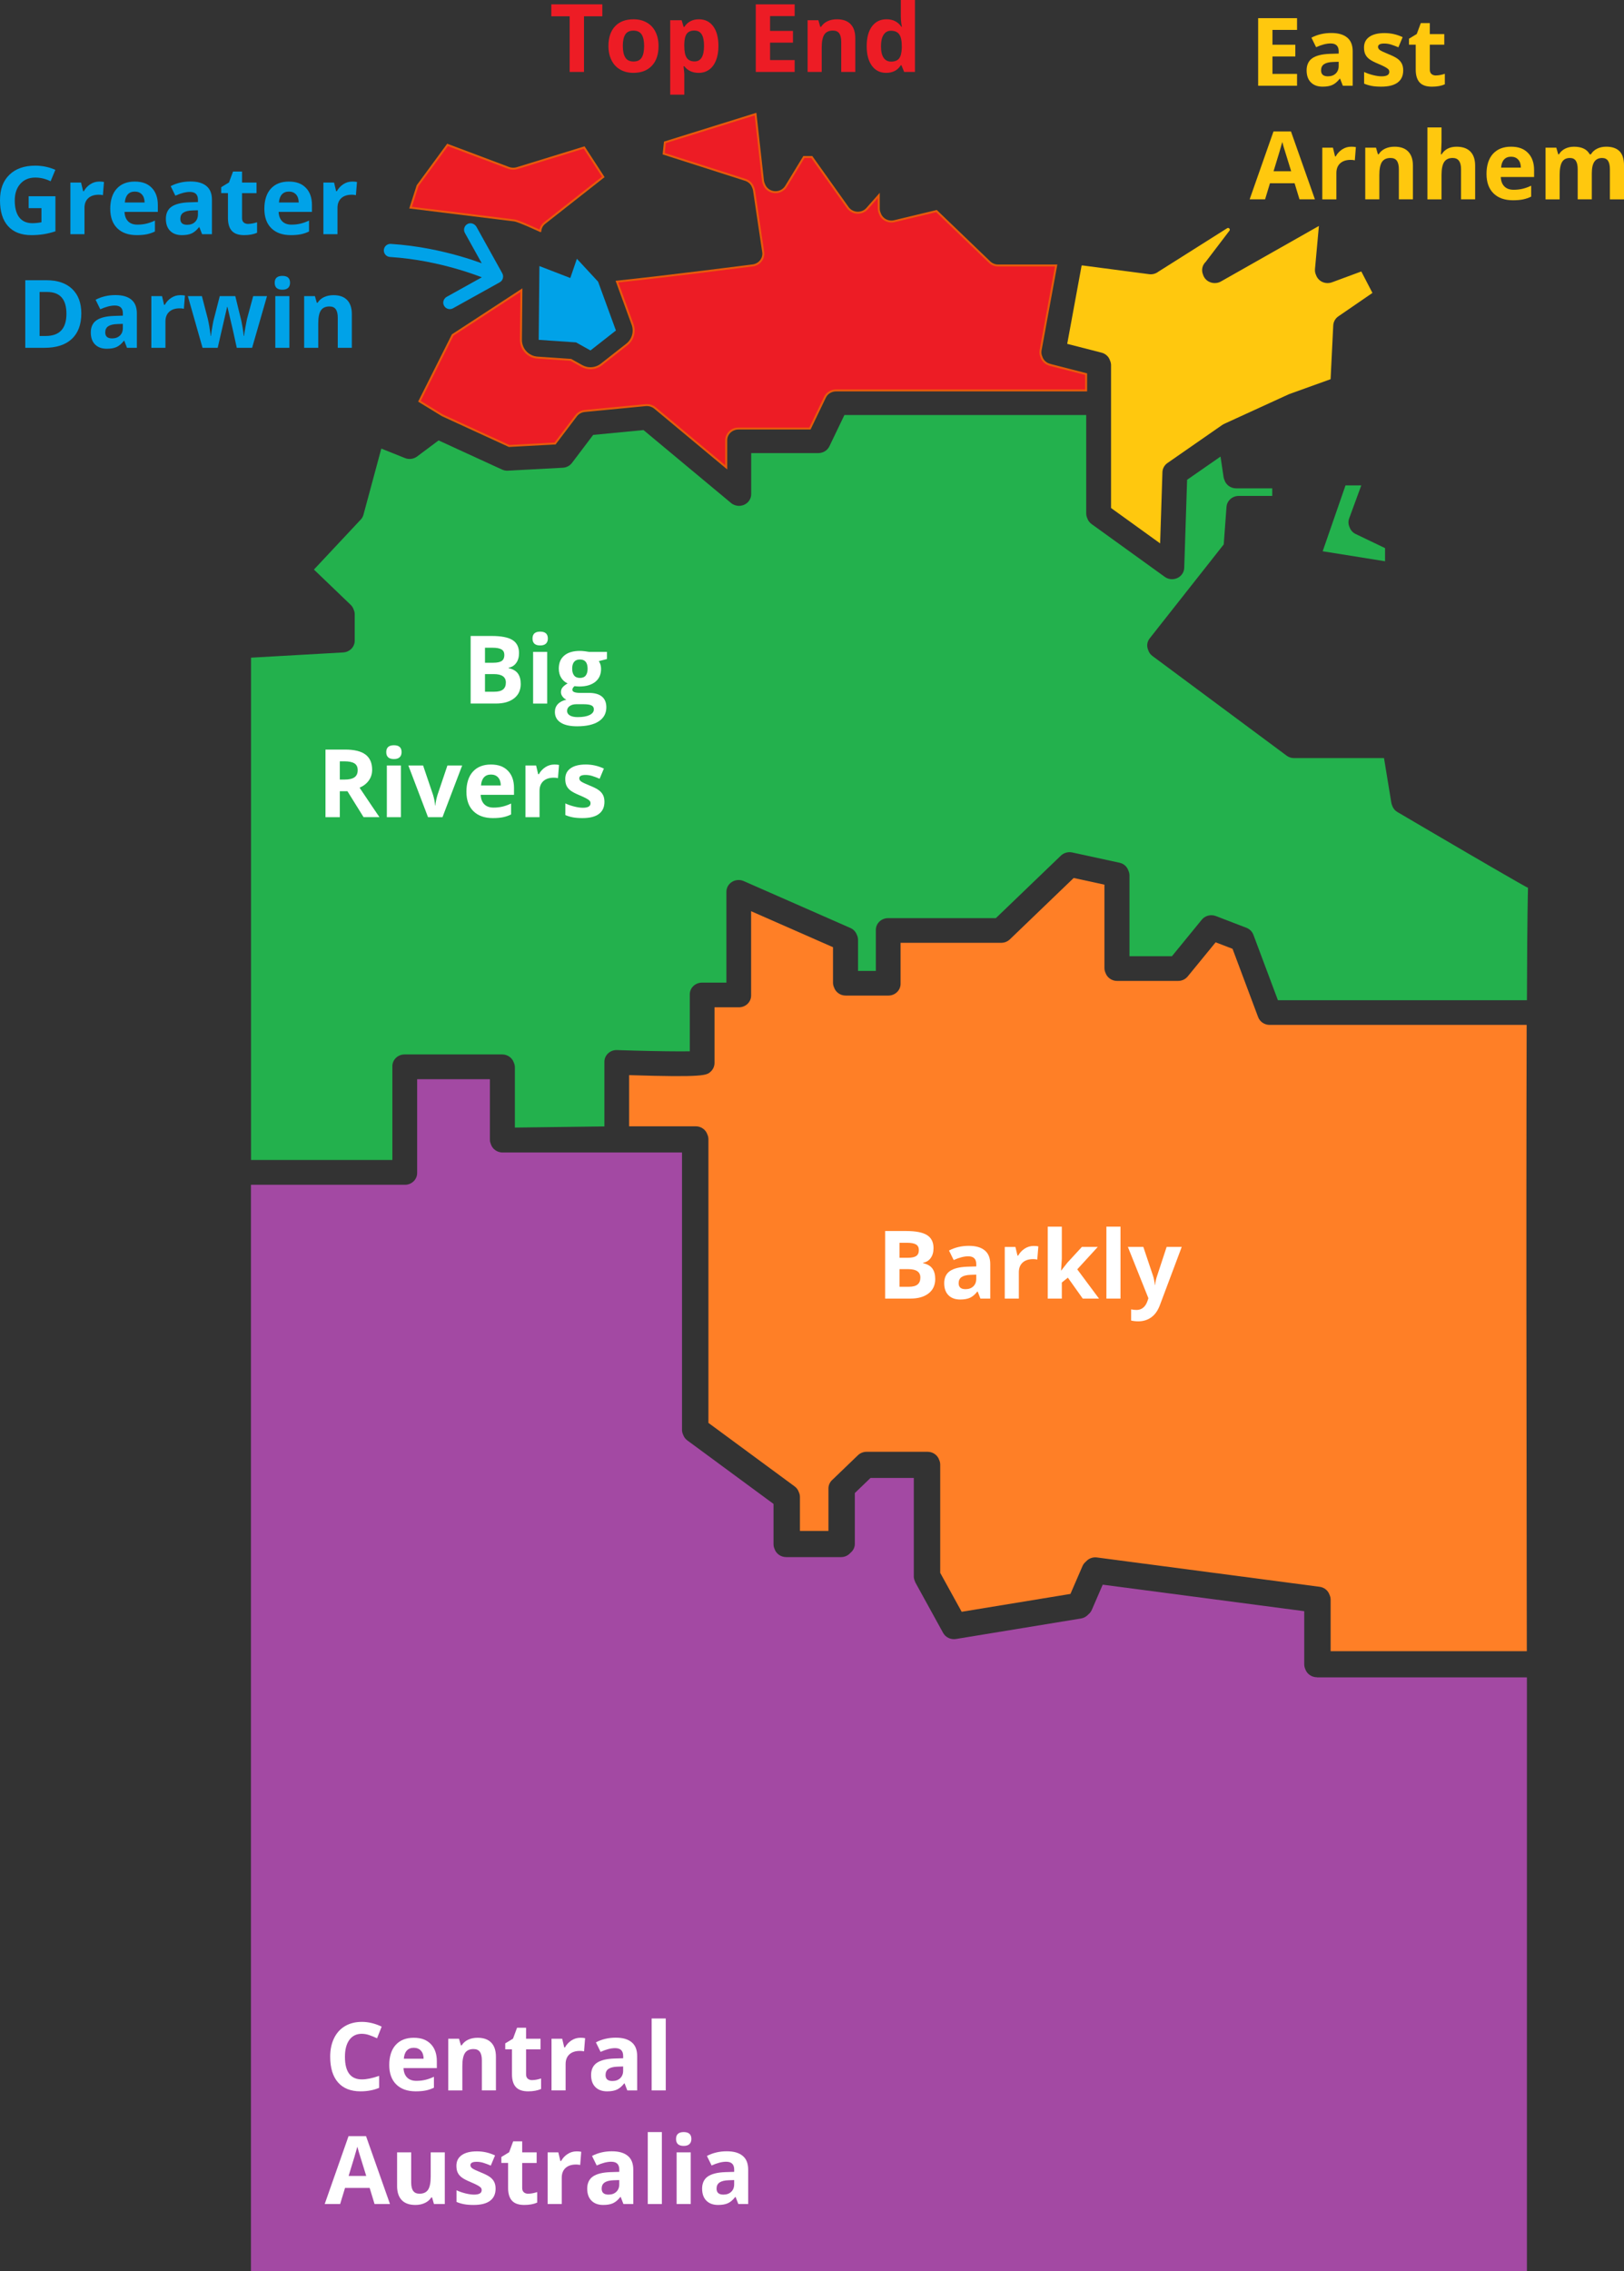 <?xml version="1.0" encoding="UTF-8"?><svg id="Calque_2" xmlns="http://www.w3.org/2000/svg" viewBox="0 0 823.87 1151.57"><rect x="0" y="0" width="823.87" height="1151.57" fill="#333333" stroke="none"/><defs><style>.cls-1{fill:#fff;}.cls-2,.cls-3{fill:#ed1c25;}.cls-4{fill:#ffc80e;}.cls-5{fill:#ff7f26;}.cls-6{fill:#00a2e8;}.cls-7{fill:#23b14d;}.cls-8{fill:#1f1f5f;}.cls-9{fill:#a349a3;}.cls-3{stroke:#e75a0b;stroke-miterlimit:10;}</style></defs><g><g><path class="cls-4" d="m563.13,182.82c.32.72.52,1.51.52,2.33v72.43l24.89,17.93,1.17-36.13c.06-1.84,1.01-3.55,2.57-4.63l27.85-19.34s.05-.02.06-.03c.06-.03.13-.08.19-.11.21-.13.41-.24.62-.33.03-.03.06-.05.09-.06l32.49-14.87c.17-.08.33-.14.49-.21l20.95-7.54,1.35-27.31c.1-1.82,1.05-3.5,2.58-4.55l17.3-11.88-5.65-10.88-14.88,5.5c-1.98.73-4.23.43-5.93-.79-1.03-.75-1.77-1.77-2.16-2.92-.43-.91-.62-1.93-.53-2.96l1.99-21.91-49.7,28.15c-2.69,1.52-6.15.89-8.05-1.51-.49-.61-.83-1.29-1.04-1.99-.92-2.18-.44-4.74,1.39-6.47l11.92-15.65c.39-.36.37-.99-.05-1.32-.32-.26-.77-.26-1.1-.01l-34.8,21.98c-1.33,1.03-3.04,1.51-4.74,1.27l-33.63-4.41h-.57l-7.31,39.74,17.41,4.46c2.11.54,3.7,2.08,4.31,4.01Z"/><path class="cls-5" d="m381.05,461.99v42.77c0,3.3-2.77,5.96-6.18,5.96h-12.39v28.24c0,1.62-.71,3.23-1.92,4.36-2.06,1.9-3.25,3-41.4,1.79v25.95h33.81c2.76,0,5.11,1.75,5.9,4.18.33.73.52,1.53.52,2.38v143.81l43.76,32.22c1.03.76,1.75,1.79,2.13,2.94.34.74.53,1.55.53,2.38v17.25h14.47v-21.55c0-1.58.65-3.09,1.81-4.22l.78-.73,11.6-11.16.78-.74c1.16-1.11,2.74-1.74,4.37-1.74h30.95c2.77,0,5.12,1.76,5.9,4.17.33.73.51,1.53.51,2.37v54.85l10.88,19.73,55.18-9.05,6.13-14.15c.4-.92,1.01-1.68,1.76-2.28,1.35-1.54,3.44-2.35,5.56-2.06l112.95,14.87c2.43.31,4.34,1.96,5.05,4.09.34.74.55,1.54.55,2.39v26.17h99.53c-.02-11.51-.05-23.06-.06-34.58-.16-103.3-.21-185.65-.11-244.76.03-14.02.05-26.75.09-38.2h-130.4c-2.6,0-4.93-1.57-5.82-3.93l-.18-.49s-.04-.07-.05-.11l-12.76-34.05-8.58-3.29-14.17,17.31c-1.17,1.44-2.96,2.27-4.87,2.27h-30.94c-2.78,0-5.13-1.76-5.92-4.18-.33-.73-.51-1.52-.51-2.37v-42.26l-15.6-3.39-32.39,31.13c-1.16,1.11-2.74,1.74-4.37,1.74h-51.06v20.81c0,3.28-2.77,5.94-6.2,5.94h-21.65c-2.78,0-5.13-1.76-5.92-4.18-.33-.73-.51-1.52-.51-2.36v-17.98l-41.54-18.25Z"/><path class="cls-9" d="m668.08,850.4c-2.78,0-5.13-1.76-5.92-4.18-.33-.73-.51-1.52-.51-2.36v-26.96l-102.23-13.44-5.55,12.81c-.4.9-1.01,1.68-1.78,2.3-.94,1.05-2.22,1.79-3.68,2.03l-63.44,10.4c-2.65.43-5.26-.81-6.51-3.07l-13.92-25.28c-.18-.32-.32-.66-.43-1.01-.34-.75-.53-1.55-.53-2.36v-49.94h-21.95l-7.97,7.66v25.79c0,1.84-.89,3.46-2.25,4.55-1.13,1.3-2.82,2.14-4.72,2.14h-27.85c-2.78,0-5.13-1.76-5.92-4.18-.33-.73-.51-1.52-.51-2.36v-20.43l-43.76-32.22c-1.02-.76-1.75-1.8-2.13-2.95-.34-.74-.53-1.54-.53-2.37v-140.63h-91.05c-.41,0-.82-.05-1.22-.13-.22-.03-.43-.11-.63-.17-.17-.06-.35-.09-.51-.16-.22-.09-.43-.21-.63-.32-.14-.08-.3-.14-.43-.22-.21-.13-.36-.29-.55-.43-.11-.09-.25-.17-.36-.29l-.02-.02c-.57-.55-1.03-1.2-1.35-1.92-.03-.08-.05-.16-.08-.22-.03-.08-.05-.16-.07-.23-.02-.05-.06-.09-.08-.14-.03-.08-.05-.16-.08-.22-.11-.3-.21-.59-.29-.9-.08-.38-.11-.78-.11-1.17v-30.62h-36.91v47.56c0,3.3-2.76,5.96-6.18,5.96h-78.13v550.91h647.3v-295.83c0-1.78,0-3.56-.01-5.34h-106.51Z"/><path class="cls-7" d="m690.6,246.1h-8.01l-11.58,33.4,31.64,5.07v-6.66l-14.92-7.16c-1.53-.73-2.59-2.01-3.09-3.47-.63-1.35-.76-2.93-.2-4.42l6.15-16.76Z"/><path class="cls-7" d="m774.32,449.72c-.14-.08-.27-.16-.43-.24-.33-.19-.68-.38-1.03-.59-.3-.16-.57-.32-.89-.49-.27-.16-.57-.33-.87-.49-.4-.22-.79-.44-1.2-.68-.73-.41-1.49-.86-2.28-1.3-5.82-3.33-13.88-7.99-23.98-13.88-15.2-8.86-30.37-17.78-33.92-19.87-.51-.29-.78-.44-.78-.44-1.28-.76-2.22-1.93-2.66-3.29-.21-.46-.37-.95-.45-1.46l-3.71-22.62h-45.65c-.33,0-.68-.03-1.01-.08-1-.17-1.95-.57-2.76-1.17l-68.08-50.54c-1.05-.78-1.76-1.82-2.12-2.96-.53-1.2-.66-2.54-.33-3.82.21-.74.55-1.46,1.06-2.11l37.58-47.66,1.41-19.05c.24-3.11,2.93-5.53,6.18-5.53h17.02v-3.86h-18.34c-2.76,0-5.13-1.75-5.9-4.22-.21-.47-.37-.95-.45-1.48l-1.55-10.39-16.95,11.76-1.46,44.64c-.06,2.22-1.41,4.22-3.5,5.18-.38.17-.78.3-1.19.4-.08.02-.14.03-.22.05-.4.08-.79.13-1.2.13-.02,0-.03.02-.06.02-.06,0-.13-.02-.19-.02-.22-.02-.43-.02-.65-.05-.09-.02-.21-.03-.3-.05-.21-.05-.41-.1-.6-.14-.11-.03-.21-.06-.3-.09-.21-.06-.41-.16-.62-.24-.08-.05-.16-.08-.25-.13-.27-.14-.54-.3-.79-.48l-37.13-26.77c-1.06-.76-1.81-1.81-2.19-2.98-.34-.74-.53-1.54-.53-2.37v-49.94h-122.67l-7.62,15.86c-1.01,2.11-3.22,3.45-5.63,3.45h-34.04v20.82c0,2.33-1.41,4.44-3.61,5.4-.36.16-.74.27-1.14.36-.09.02-.17.03-.27.05-.4.08-.78.13-1.16.13-.35,0-.68-.03-1.01-.1-.09-.02-.19-.03-.29-.05-.22-.05-.46-.11-.68-.19-.11-.03-.22-.06-.33-.11-.22-.08-.43-.17-.63-.29-.09-.05-.19-.1-.29-.14-.29-.17-.57-.36-.82-.59l-44.41-36.97-25.53,2.46-10.75,14.2c-1.09,1.44-2.81,2.35-4.66,2.44l-27.86,1.49c-1.03.05-2.08-.14-3.01-.59l-32.14-14.75-10.9,8.15c-1.76,1.32-4.12,1.62-6.18.79l-11.98-4.8-9.05,33.52c-.24.92-.71,1.77-1.38,2.47l-23.75,25.35,18.65,17.9c.71.69,1.23,1.53,1.52,2.43.34.74.52,1.54.52,2.37v13.39c0,.38-.05.78-.11,1.14-.54,2.61-2.85,4.63-5.72,4.79l-46.77,2.65v254.69h71.7v-47.56c0-3.3,2.77-5.96,6.2-5.96h49.51c2.78,0,5.13,1.75,5.92,4.18.33.73.52,1.53.52,2.38v30.52l45.41-.58v-32.77c0-1.62.68-3.15,1.89-4.28s2.82-1.73,4.52-1.66c11.3.38,23.6.65,31.89.65,1.9.02,3.6,0,5.02-.03v-28.88c0-3.28,2.77-5.94,6.2-5.94h12.38v-46.09c0-2.01,1.08-3.9,2.84-4.99,1.77-1.09,4.01-1.25,5.93-.41l54.15,23.79c1.58.7,2.75,1.99,3.28,3.52.37.76.57,1.61.57,2.48v15.76h9.05v-20.81c0-3.28,2.77-5.94,6.18-5.94h54.69l33-31.71c1.51-1.44,3.68-2.04,5.74-1.6l23.99,5.21c2.2.47,3.89,2.04,4.53,4.04.33.73.53,1.52.53,2.36v41.02h21.53l15.15-18.54c1.7-2.08,4.63-2.82,7.16-1.84l15.48,5.94c1.63.63,2.92,1.9,3.52,3.5l.17.44c.02.05.05.1.07.16l12.23,32.64h126.32c.05-11.74.1-21.82.16-30.14.08-9.97.19-17.64.29-22.77.03-1.55.06-2.89.1-4.08-.24-.14-.5-.29-.76-.43Z"/></g><g><path class="cls-3" d="m532.64,184.96c-2.12-.54-3.7-2.09-4.31-3.98-.47-1.04-.64-2.21-.42-3.4l7.89-42.97h-29.42c-1.63,0-3.22-.62-4.37-1.74l-26.93-25.86-21.35,5.13c-1.85.44-3.8.05-5.31-1.08-1-.75-1.71-1.76-2.08-2.89-.34-.75-.53-1.56-.53-2.4v-6.7l-5.88,6.68c-1.24,1.41-3.09,2.17-5.04,2.09-1.93-.09-3.69-1.05-4.79-2.57l-18.27-25.66h-4.01l-9.05,14.88c-1.35,2.22-4.03,3.36-6.64,2.82-2.16-.45-3.85-1.96-4.54-3.91-.28-.58-.47-1.21-.54-1.87l-3.76-33.69-45.99,14.34-.6,5.75,41.44,13.27c1.87.6,3.3,2.01,3.9,3.77.24.51.41,1.05.5,1.63l4.64,31.22c.24,1.6-.22,3.22-1.25,4.49-1.03,1.28-2.55,2.09-4.22,2.27,0,0-41.78,5.37-68.72,8.22l7.92,21.69c1.34,3.66.17,7.77-2.9,10.17l-12.91,10.12c-1.62,1.27-3.58,1.92-5.55,1.92-1.51,0-3.02-.38-4.39-1.14l-5.56-3.1-16.93-1.15c-4.76-.32-8.43-4.3-8.39-9.07l.24-25.13-34.89,22.76-16.85,33.58,11.67,7.14,33.82,15.53,23.33-1.25,10.65-14.06c1.05-1.38,2.63-2.25,4.39-2.42l30.95-2.98c.21-.02.41-.02.62-.02.13,0,.24.02.36.03.17,0,.33.02.49.03.22.03.46.08.68.14.16.03.32.08.48.13.24.08.46.17.68.29.13.06.25.11.38.17.35.19.67.4.97.65l36.18,30.13v-13.74c0-3.28,2.77-5.94,6.2-5.94h36.26l7.62-15.86c1.01-2.11,3.2-3.46,5.63-3.46h126.87v-8.27l-18.37-4.71Z"/><path class="cls-3" d="m274.1,117.13c.14-1.54.89-3.02,2.23-4.07l29.72-23.36-9.71-14.92-34.09,10.49c-1.36.41-2.82.36-4.15-.13l-31.06-11.68-15.2,20.7-3.56,11.12,52.63,6.48c2.27.29,13.19,5.37,13.19,5.37Z"/><polygon class="cls-6" points="303.75 143.72 303.42 142.82 292.66 131.2 289.32 140.96 273.65 134.9 273.58 142.11 273.29 172.31 292.23 173.6 299.55 177.69 312.46 167.57 303.75 143.72"/></g></g><path class="cls-8" d="m58.78,1074.25h0c1.63,0,3.22-.63,4.37-1.76.14-.14.28-.28.41-.43-.13.15-.27.3-.41.43-1.16,1.13-2.74,1.76-4.37,1.76Z"/><g><path class="cls-2" d="m296.26,36.47h-7.27V8.25h-9.3V2.2h25.88v6.05h-9.3v28.22Z"/><path class="cls-2" d="m334.09,23.32c0,4.27-1.12,7.6-3.38,10.01s-5.38,3.61-9.4,3.61c-2.52,0-4.73-.55-6.66-1.65s-3.4-2.68-4.43-4.75-1.55-4.47-1.55-7.22c0-4.28,1.12-7.61,3.35-9.98,2.23-2.38,5.37-3.56,9.42-3.56,2.52,0,4.73.55,6.66,1.64s3.4,2.66,4.43,4.71,1.55,4.45,1.55,7.2Zm-18.12,0c0,2.59.43,4.55,1.28,5.88.85,1.33,2.24,1.99,4.16,1.99s3.28-.66,4.11-1.98c.84-1.32,1.25-3.29,1.25-5.89s-.42-4.54-1.27-5.84-2.23-1.95-4.15-1.95-3.28.64-4.12,1.93-1.27,3.24-1.27,5.85Z"/><path class="cls-2" d="m354.39,36.94c-3.08,0-5.49-1.12-7.24-3.35h-.38c.25,2.19.38,3.45.38,3.8v10.62h-7.15V10.27h5.81l1.01,3.4h.33c1.67-2.59,4.15-3.89,7.43-3.89,3.09,0,5.52,1.2,7.27,3.59,1.75,2.39,2.62,5.71,2.62,9.96,0,2.8-.41,5.23-1.23,7.29s-1.99,3.63-3.5,4.71c-1.52,1.08-3.3,1.62-5.34,1.62Zm-2.11-21.45c-1.77,0-3.06.54-3.87,1.63-.81,1.09-1.23,2.88-1.27,5.38v.77c0,2.81.42,4.83,1.25,6.05.84,1.22,2.16,1.83,3.97,1.83,3.2,0,4.8-2.64,4.8-7.92,0-2.58-.4-4.51-1.18-5.8-.79-1.29-2.03-1.93-3.71-1.93Z"/><path class="cls-2" d="m403.14,36.47h-19.73V2.2h19.73v5.95h-12.47v7.52h11.6v5.95h-11.6v8.84h12.47v6Z"/><path class="cls-2" d="m433.91,36.47h-7.15v-15.3c0-1.89-.34-3.31-1.01-4.25-.67-.95-1.74-1.42-3.21-1.42-2,0-3.45.67-4.34,2s-1.34,3.55-1.34,6.64v12.33h-7.15V10.27h5.46l.96,3.35h.4c.8-1.27,1.89-2.22,3.29-2.87,1.4-.65,2.99-.97,4.77-.97,3.05,0,5.36.82,6.94,2.47,1.58,1.65,2.37,4.03,2.37,7.14v17.09Z"/><path class="cls-2" d="m449.57,36.94c-3.08,0-5.5-1.2-7.25-3.59s-2.64-5.7-2.64-9.94.89-7.64,2.68-10.04c1.79-2.4,4.25-3.6,7.39-3.6,3.3,0,5.81,1.28,7.55,3.84h.23c-.36-1.95-.54-3.7-.54-5.23V0h7.17v36.47h-5.48l-1.38-3.4h-.3c-1.63,2.58-4.1,3.87-7.43,3.87Zm2.51-5.7c1.83,0,3.17-.53,4.02-1.59.85-1.06,1.32-2.87,1.39-5.41v-.77c0-2.81-.43-4.83-1.3-6.05s-2.28-1.83-4.23-1.83c-1.59,0-2.83.68-3.71,2.03-.88,1.35-1.32,3.32-1.32,5.89s.45,4.51,1.34,5.8,2.16,1.93,3.82,1.93Z"/></g><g><path class="cls-4" d="m658,43.47h-19.73V9.21h19.73v5.95h-12.47v7.52h11.6v5.95h-11.6v8.84h12.47v6Z"/><path class="cls-4" d="m681.23,43.47l-1.38-3.56h-.19c-1.2,1.52-2.44,2.57-3.71,3.15-1.27.59-2.93.88-4.98.88-2.52,0-4.5-.72-5.94-2.16-1.45-1.44-2.17-3.48-2.17-6.14s.97-4.83,2.92-6.15,4.88-2.05,8.8-2.19l4.55-.14v-1.15c0-2.66-1.36-3.98-4.08-3.98-2.09,0-4.56.63-7.38,1.9l-2.37-4.83c3.02-1.58,6.36-2.37,10.03-2.37s6.21.77,8.09,2.3,2.81,3.86,2.81,6.98v17.46h-4.99Zm-2.11-12.14l-2.77.09c-2.08.06-3.63.44-4.64,1.12-1.02.69-1.52,1.73-1.52,3.14,0,2.02,1.16,3.02,3.47,3.02,1.66,0,2.98-.48,3.97-1.43.99-.95,1.49-2.22,1.49-3.8v-2.16Z"/><path class="cls-4" d="m711.86,35.69c0,2.69-.93,4.73-2.8,6.14-1.87,1.41-4.66,2.11-8.38,2.11-1.91,0-3.53-.13-4.88-.39-1.34-.26-2.6-.64-3.77-1.14v-5.91c1.33.62,2.82,1.15,4.49,1.57s3.13.63,4.39.63c2.59,0,3.89-.75,3.89-2.25,0-.56-.17-1.02-.52-1.37-.34-.35-.94-.75-1.78-1.2s-1.97-.96-3.38-1.56c-2.02-.84-3.5-1.62-4.44-2.34-.95-.72-1.63-1.54-2.06-2.47-.43-.93-.64-2.07-.64-3.43,0-2.33.9-4.13,2.71-5.4s4.36-1.91,7.68-1.91,6.23.69,9.21,2.06l-2.16,5.16c-1.31-.56-2.54-1.02-3.68-1.38-1.14-.36-2.31-.54-3.49-.54-2.11,0-3.16.57-3.16,1.71,0,.64.34,1.2,1.02,1.66s2.17,1.16,4.46,2.09c2.05.83,3.55,1.6,4.5,2.32.95.72,1.66,1.55,2.11,2.48.45.94.68,2.05.68,3.35Z"/><path class="cls-4" d="m728.48,38.25c1.25,0,2.75-.27,4.5-.82v5.32c-1.78.8-3.97,1.2-6.56,1.2-2.86,0-4.94-.72-6.25-2.17-1.31-1.45-1.96-3.61-1.96-6.5v-12.63h-3.42v-3.02l3.94-2.39,2.06-5.53h4.57v5.58h7.34v5.37h-7.34v12.63c0,1.02.28,1.77.86,2.25.57.48,1.32.73,2.26.73Z"/><path class="cls-4" d="m659.24,101.07l-2.48-8.16h-12.49l-2.48,8.16h-7.83l12.09-34.41h8.88l12.14,34.41h-7.83Zm-4.22-14.25c-2.3-7.39-3.59-11.57-3.88-12.54-.29-.97-.5-1.73-.62-2.3-.52,2-1.99,6.95-4.43,14.84h8.93Z"/><path class="cls-4" d="m685.44,74.38c.97,0,1.77.07,2.41.21l-.54,6.7c-.58-.16-1.28-.23-2.11-.23-2.28,0-4.06.59-5.33,1.76-1.27,1.17-1.91,2.81-1.91,4.92v13.34h-7.15v-26.2h5.41l1.05,4.41h.35c.81-1.47,1.91-2.65,3.29-3.55s2.89-1.35,4.51-1.35Z"/><path class="cls-4" d="m716.8,101.07h-7.15v-15.3c0-1.89-.34-3.31-1.01-4.25-.67-.95-1.74-1.42-3.21-1.42-2,0-3.45.67-4.34,2s-1.34,3.55-1.34,6.64v12.33h-7.15v-26.2h5.46l.96,3.35h.4c.8-1.27,1.89-2.22,3.29-2.87,1.4-.65,2.99-.97,4.77-.97,3.05,0,5.36.82,6.94,2.47,1.58,1.65,2.37,4.03,2.37,7.14v17.09Z"/><path class="cls-4" d="m748.35,101.07h-7.15v-15.3c0-3.78-1.41-5.67-4.22-5.67-2,0-3.44.68-4.34,2.04s-1.34,3.56-1.34,6.61v12.33h-7.15v-36.47h7.15v7.43c0,.58-.06,1.94-.16,4.08l-.16,2.11h.38c1.59-2.56,4.12-3.84,7.59-3.84,3.08,0,5.41.83,7.01,2.48s2.39,4.03,2.39,7.12v17.09Z"/><path class="cls-4" d="m767.57,101.54c-4.22,0-7.52-1.16-9.89-3.49s-3.56-5.62-3.56-9.89,1.1-7.79,3.29-10.18,5.23-3.6,9.11-3.6,6.59,1.05,8.65,3.16,3.09,5.02,3.09,8.74v3.47h-16.9c.08,2.03.68,3.62,1.8,4.76s2.7,1.71,4.73,1.71c1.58,0,3.07-.16,4.48-.49s2.88-.85,4.41-1.57v5.53c-1.25.62-2.59,1.09-4.01,1.39s-3.16.46-5.2.46Zm-1.01-22.08c-1.52,0-2.7.48-3.56,1.44s-1.35,2.32-1.48,4.09h10.03c-.03-1.77-.49-3.13-1.38-4.09s-2.09-1.44-3.61-1.44Z"/><path class="cls-4" d="m807.53,101.07h-7.15v-15.3c0-1.89-.32-3.31-.95-4.25s-1.63-1.42-2.99-1.42c-1.83,0-3.16.67-3.98,2.02s-1.24,3.55-1.24,6.63v12.33h-7.15v-26.2h5.46l.96,3.35h.4c.7-1.2,1.72-2.14,3.05-2.82s2.85-1.02,4.57-1.02c3.92,0,6.58,1.28,7.97,3.84h.63c.7-1.22,1.74-2.16,3.11-2.84s2.91-1.01,4.63-1.01c2.97,0,5.21.76,6.74,2.29s2.29,3.96,2.29,7.32v17.09h-7.17v-15.3c0-1.89-.32-3.31-.95-4.25s-1.63-1.42-2.99-1.42c-1.75,0-3.06.62-3.93,1.88s-1.3,3.23-1.3,5.95v13.15Z"/></g><g><path class="cls-1" d="m238.77,322.45h10.66c4.86,0,8.39.69,10.58,2.07,2.19,1.38,3.29,3.58,3.29,6.6,0,2.05-.48,3.73-1.44,5.04s-2.24,2.1-3.83,2.37v.23c2.17.48,3.74,1.39,4.7,2.72s1.44,3.09,1.44,5.3c0,3.12-1.13,5.56-3.39,7.31-2.26,1.75-5.32,2.62-9.2,2.62h-12.82v-34.27Zm7.27,13.57h4.22c1.97,0,3.39-.3,4.28-.91.88-.61,1.32-1.62,1.32-3.02,0-1.31-.48-2.25-1.44-2.82s-2.48-.86-4.56-.86h-3.82v7.62Zm0,5.77v8.93h4.73c2,0,3.48-.38,4.43-1.15.95-.77,1.43-1.94,1.43-3.52,0-2.84-2.03-4.27-6.09-4.27h-4.5Z"/><path class="cls-1" d="m270.15,323.74c0-2.33,1.3-3.49,3.89-3.49s3.89,1.16,3.89,3.49c0,1.11-.32,1.97-.97,2.59-.65.62-1.62.93-2.92.93-2.59,0-3.89-1.17-3.89-3.52Zm7.45,32.98h-7.15v-26.2h7.15v26.2Z"/><path class="cls-1" d="m307.91,330.52v3.63l-4.1,1.05c.75,1.17,1.12,2.48,1.12,3.94,0,2.81-.98,5-2.94,6.57-1.96,1.57-4.68,2.36-8.17,2.36l-1.29-.07-1.05-.12c-.73.56-1.1,1.19-1.1,1.88,0,1.03,1.31,1.55,3.94,1.55h4.45c2.87,0,5.07.62,6.57,1.85,1.51,1.23,2.26,3.05,2.26,5.44,0,3.06-1.28,5.44-3.83,7.12s-6.22,2.53-11,2.53c-3.66,0-6.45-.64-8.38-1.91-1.93-1.27-2.89-3.06-2.89-5.36,0-1.58.49-2.9,1.48-3.96s2.43-1.82,4.34-2.27c-.73-.31-1.38-.82-1.92-1.54-.55-.71-.82-1.46-.82-2.26,0-1,.29-1.83.87-2.5.58-.66,1.41-1.32,2.51-1.96-1.38-.59-2.47-1.55-3.27-2.86-.81-1.31-1.21-2.86-1.21-4.64,0-2.86.93-5.07,2.79-6.63,1.86-1.56,4.52-2.34,7.97-2.34.73,0,1.61.07,2.61.2s1.65.23,1.93.29h9.14Zm-20.23,29.91c0,.98.47,1.76,1.42,2.32.95.56,2.27.84,3.97.84,2.56,0,4.57-.35,6.02-1.05s2.18-1.66,2.18-2.88c0-.98-.43-1.66-1.29-2.04-.86-.38-2.19-.56-3.98-.56h-3.7c-1.31,0-2.41.31-3.29.93-.88.62-1.32,1.43-1.32,2.45Zm2.6-21.33c0,1.42.32,2.55.97,3.38.65.83,1.64,1.24,2.96,1.24s2.33-.41,2.95-1.24c.62-.83.94-1.95.94-3.38,0-3.16-1.3-4.73-3.89-4.73s-3.94,1.58-3.94,4.73Z"/><path class="cls-1" d="m172.39,401.17v13.15h-7.27v-34.27h9.98c4.66,0,8.1.85,10.34,2.54,2.23,1.7,3.35,4.27,3.35,7.72,0,2.02-.55,3.81-1.66,5.38-1.11,1.57-2.68,2.8-4.71,3.69,5.16,7.7,8.52,12.68,10.08,14.93h-8.06l-8.18-13.15h-3.87Zm0-5.91h2.34c2.3,0,3.99-.38,5.09-1.15,1.09-.77,1.64-1.97,1.64-3.61s-.56-2.78-1.68-3.47c-1.12-.69-2.85-1.03-5.19-1.03h-2.2v9.26Z"/><path class="cls-1" d="m195.95,381.34c0-2.33,1.3-3.49,3.89-3.49s3.89,1.16,3.89,3.49c0,1.11-.32,1.97-.97,2.59-.65.62-1.62.93-2.92.93-2.59,0-3.89-1.17-3.89-3.52Zm7.45,32.98h-7.15v-26.2h7.15v26.2Z"/><path class="cls-1" d="m217.14,414.32l-9.98-26.2h7.48l5.06,14.93c.56,1.89.91,3.68,1.05,5.37h.14c.08-1.5.43-3.29,1.05-5.37l5.04-14.93h7.48l-9.98,26.2h-7.34Z"/><path class="cls-1" d="m250.07,414.79c-4.22,0-7.52-1.16-9.89-3.49-2.38-2.33-3.56-5.62-3.56-9.89s1.1-7.79,3.29-10.18c2.19-2.4,5.23-3.6,9.11-3.6s6.59,1.05,8.65,3.16,3.09,5.02,3.09,8.74v3.47h-16.9c.08,2.03.68,3.62,1.8,4.76s2.7,1.71,4.73,1.71c1.58,0,3.07-.16,4.48-.49s2.87-.85,4.41-1.57v5.53c-1.25.62-2.59,1.09-4.01,1.39-1.42.3-3.16.46-5.2.46Zm-1.01-22.08c-1.52,0-2.7.48-3.56,1.44-.86.96-1.35,2.32-1.48,4.09h10.03c-.03-1.77-.49-3.13-1.38-4.09s-2.09-1.44-3.61-1.44Z"/><path class="cls-1" d="m281.19,387.62c.97,0,1.77.07,2.41.21l-.54,6.7c-.58-.16-1.28-.23-2.11-.23-2.28,0-4.06.59-5.33,1.76-1.27,1.17-1.91,2.81-1.91,4.92v13.34h-7.15v-26.2h5.41l1.05,4.41h.35c.81-1.47,1.91-2.65,3.29-3.55s2.89-1.35,4.51-1.35Z"/><path class="cls-1" d="m306.64,406.54c0,2.69-.93,4.73-2.8,6.14-1.87,1.41-4.66,2.11-8.38,2.11-1.91,0-3.53-.13-4.88-.39-1.34-.26-2.6-.64-3.77-1.14v-5.91c1.33.62,2.82,1.15,4.49,1.57s3.13.63,4.39.63c2.59,0,3.89-.75,3.89-2.25,0-.56-.17-1.02-.52-1.37-.34-.35-.94-.75-1.78-1.2s-1.97-.96-3.38-1.56c-2.02-.84-3.5-1.62-4.44-2.34-.95-.72-1.63-1.54-2.06-2.47-.43-.93-.64-2.07-.64-3.43,0-2.33.9-4.13,2.71-5.4s4.36-1.91,7.68-1.91,6.23.69,9.21,2.06l-2.16,5.16c-1.31-.56-2.54-1.02-3.68-1.38-1.14-.36-2.31-.54-3.49-.54-2.11,0-3.16.57-3.16,1.71,0,.64.34,1.2,1.02,1.66s2.17,1.16,4.46,2.09c2.05.83,3.55,1.6,4.5,2.32.95.72,1.66,1.55,2.11,2.48.45.94.68,2.05.68,3.35Z"/></g><g><path class="cls-1" d="m449.05,624.15h10.66c4.86,0,8.39.69,10.58,2.07s3.29,3.58,3.29,6.6c0,2.05-.48,3.73-1.44,5.04s-2.24,2.1-3.83,2.37v.23c2.17.48,3.74,1.39,4.7,2.72s1.44,3.09,1.44,5.3c0,3.12-1.13,5.56-3.39,7.31s-5.32,2.62-9.2,2.62h-12.82v-34.27Zm7.27,13.57h4.22c1.97,0,3.39-.3,4.28-.91s1.32-1.62,1.32-3.02c0-1.31-.48-2.25-1.44-2.82s-2.48-.86-4.56-.86h-3.82v7.62Zm0,5.77v8.93h4.73c2,0,3.48-.38,4.43-1.15s1.43-1.94,1.43-3.52c0-2.84-2.03-4.27-6.09-4.27h-4.5Z"/><path class="cls-1" d="m497.37,658.41l-1.38-3.56h-.19c-1.2,1.52-2.44,2.57-3.71,3.15s-2.93.88-4.98.88c-2.52,0-4.5-.72-5.94-2.16s-2.17-3.48-2.17-6.14.97-4.83,2.92-6.15,4.88-2.05,8.8-2.19l4.55-.14v-1.15c0-2.66-1.36-3.98-4.08-3.98-2.09,0-4.55.63-7.38,1.9l-2.37-4.83c3.02-1.58,6.36-2.37,10.03-2.37s6.21.77,8.09,2.3,2.81,3.86,2.81,6.98v17.46h-4.99Zm-2.11-12.14l-2.77.09c-2.08.06-3.62.44-4.64,1.12s-1.52,1.73-1.52,3.14c0,2.02,1.16,3.02,3.47,3.02,1.66,0,2.98-.48,3.97-1.43s1.49-2.22,1.49-3.8v-2.16Z"/><path class="cls-1" d="m524.35,631.72c.97,0,1.77.07,2.41.21l-.54,6.7c-.58-.16-1.28-.23-2.11-.23-2.28,0-4.06.59-5.33,1.76s-1.91,2.81-1.91,4.92v13.34h-7.15v-26.2h5.41l1.05,4.41h.35c.81-1.47,1.91-2.65,3.29-3.55s2.89-1.35,4.51-1.35Z"/><path class="cls-1" d="m538.39,644.16l3.12-3.98,7.34-7.97h8.06l-10.41,11.37,11.04,14.84h-8.25l-7.55-10.62-3.07,2.46v8.16h-7.15v-36.47h7.15v16.27l-.38,5.95h.09Z"/><path class="cls-1" d="m568.44,658.41h-7.15v-36.47h7.15v36.47Z"/><path class="cls-1" d="m572.19,632.21h7.83l4.95,14.74c.42,1.28.71,2.8.87,4.55h.14c.17-1.61.51-3.12,1.01-4.55l4.85-14.74h7.66l-11.09,29.55c-1.02,2.73-2.46,4.78-4.35,6.14s-4.08,2.04-6.6,2.04c-1.23,0-2.45-.13-3.63-.4v-5.67c.86.2,1.8.3,2.81.3,1.27,0,2.37-.39,3.32-1.16s1.68-1.94,2.21-3.5l.42-1.29-10.41-26.02Z"/></g><g><path class="cls-1" d="m183.59,1031.17c-2.73,0-4.85,1.03-6.35,3.08s-2.25,4.92-2.25,8.59c0,7.64,2.87,11.46,8.6,11.46,2.41,0,5.32-.6,8.74-1.8v6.09c-2.81,1.17-5.95,1.76-9.42,1.76-4.98,0-8.8-1.51-11.44-4.54s-3.96-7.36-3.96-13.02c0-3.56.65-6.68,1.95-9.36s3.16-4.73,5.59-6.16,5.28-2.14,8.54-2.14,6.67.8,10.03,2.41l-2.34,5.91c-1.28-.61-2.57-1.14-3.87-1.59s-2.57-.68-3.82-.68Z"/><path class="cls-1" d="m210.92,1060.35c-4.22,0-7.52-1.16-9.89-3.49s-3.56-5.62-3.56-9.89,1.1-7.79,3.29-10.18,5.23-3.6,9.11-3.6,6.59,1.05,8.65,3.16,3.09,5.02,3.09,8.74v3.47h-16.9c.08,2.03.68,3.62,1.8,4.76s2.7,1.71,4.73,1.71c1.58,0,3.07-.16,4.48-.49s2.88-.85,4.41-1.57v5.53c-1.25.62-2.59,1.09-4.01,1.39s-3.16.46-5.2.46Zm-1.01-22.08c-1.52,0-2.7.48-3.56,1.44s-1.35,2.32-1.48,4.09h10.03c-.03-1.77-.49-3.13-1.38-4.09s-2.09-1.44-3.61-1.44Z"/><path class="cls-1" d="m251.6,1059.88h-7.15v-15.3c0-1.89-.34-3.31-1.01-4.25s-1.74-1.42-3.21-1.42c-2,0-3.45.67-4.34,2s-1.34,3.55-1.34,6.64v12.33h-7.15v-26.2h5.46l.96,3.35h.4c.8-1.27,1.89-2.22,3.29-2.87s2.99-.97,4.77-.97c3.05,0,5.36.82,6.94,2.47s2.37,4.03,2.37,7.14v17.09Z"/><path class="cls-1" d="m270,1054.65c1.25,0,2.75-.27,4.5-.82v5.32c-1.78.8-3.97,1.2-6.56,1.2-2.86,0-4.94-.72-6.25-2.17s-1.96-3.61-1.96-6.5v-12.63h-3.42v-3.02l3.94-2.39,2.06-5.53h4.57v5.58h7.34v5.37h-7.34v12.63c0,1.02.29,1.77.86,2.25s1.32.73,2.26.73Z"/><path class="cls-1" d="m294.42,1033.18c.97,0,1.77.07,2.41.21l-.54,6.7c-.58-.16-1.28-.23-2.11-.23-2.28,0-4.06.59-5.33,1.76-1.27,1.17-1.91,2.81-1.91,4.92v13.34h-7.15v-26.2h5.41l1.05,4.41h.35c.81-1.47,1.91-2.65,3.29-3.55s2.89-1.35,4.51-1.35Z"/><path class="cls-1" d="m318.24,1059.88l-1.38-3.56h-.19c-1.2,1.52-2.44,2.57-3.71,3.15-1.27.59-2.93.88-4.98.88-2.52,0-4.5-.72-5.94-2.16-1.45-1.44-2.17-3.48-2.17-6.14s.97-4.83,2.92-6.15,4.88-2.05,8.8-2.19l4.55-.14v-1.15c0-2.66-1.36-3.98-4.08-3.98-2.09,0-4.55.63-7.38,1.9l-2.37-4.83c3.02-1.58,6.36-2.37,10.03-2.37s6.21.77,8.09,2.3,2.81,3.86,2.81,6.98v17.46h-4.99Zm-2.11-12.14l-2.77.09c-2.08.06-3.62.44-4.64,1.12-1.02.69-1.52,1.73-1.52,3.14,0,2.02,1.16,3.02,3.47,3.02,1.66,0,2.98-.48,3.97-1.43.99-.95,1.49-2.22,1.49-3.8v-2.16Z"/><path class="cls-1" d="m337.74,1059.88h-7.15v-36.47h7.15v36.47Z"/><path class="cls-1" d="m190.01,1117.48l-2.48-8.16h-12.49l-2.48,8.16h-7.83l12.09-34.41h8.88l12.14,34.41h-7.83Zm-4.22-14.25c-2.3-7.39-3.59-11.57-3.88-12.54s-.5-1.73-.62-2.3c-.52,2-1.99,6.95-4.43,14.84h8.93Z"/><path class="cls-1" d="m220.15,1117.48l-.96-3.35h-.38c-.77,1.22-1.85,2.16-3.26,2.82s-3.01,1-4.8,1c-3.08,0-5.4-.82-6.96-2.47s-2.34-4.02-2.34-7.11v-17.09h7.15v15.3c0,1.89.34,3.31,1.01,4.25s1.74,1.42,3.21,1.42c2,0,3.45-.67,4.34-2s1.34-3.55,1.34-6.64v-12.33h7.15v26.2h-5.48Z"/><path class="cls-1" d="m251.42,1109.7c0,2.69-.93,4.73-2.8,6.14s-4.66,2.11-8.38,2.11c-1.91,0-3.53-.13-4.88-.39s-2.6-.64-3.77-1.14v-5.91c1.33.62,2.82,1.15,4.49,1.57s3.13.63,4.39.63c2.59,0,3.89-.75,3.89-2.25,0-.56-.17-1.02-.52-1.37s-.94-.75-1.78-1.2-1.97-.96-3.38-1.56c-2.02-.84-3.5-1.62-4.44-2.34s-1.63-1.54-2.06-2.47-.64-2.07-.64-3.43c0-2.33.9-4.13,2.71-5.4s4.36-1.91,7.68-1.91,6.23.69,9.21,2.06l-2.16,5.16c-1.31-.56-2.54-1.02-3.68-1.38s-2.3-.54-3.49-.54c-2.11,0-3.16.57-3.16,1.71,0,.64.34,1.2,1.02,1.66s2.17,1.16,4.46,2.09c2.05.83,3.55,1.6,4.5,2.32s1.66,1.55,2.11,2.48.68,2.05.68,3.35Z"/><path class="cls-1" d="m268.03,1112.25c1.25,0,2.75-.27,4.5-.82v5.32c-1.78.8-3.97,1.2-6.56,1.2-2.86,0-4.94-.72-6.25-2.17s-1.96-3.61-1.96-6.5v-12.63h-3.42v-3.02l3.94-2.39,2.06-5.53h4.57v5.58h7.34v5.37h-7.34v12.63c0,1.02.29,1.77.86,2.25s1.32.73,2.26.73Z"/><path class="cls-1" d="m292.46,1090.78c.97,0,1.77.07,2.41.21l-.54,6.7c-.58-.16-1.28-.23-2.11-.23-2.28,0-4.06.59-5.33,1.76-1.27,1.17-1.91,2.81-1.91,4.92v13.34h-7.15v-26.2h5.41l1.05,4.41h.35c.81-1.47,1.91-2.65,3.29-3.55s2.89-1.35,4.51-1.35Z"/><path class="cls-1" d="m316.27,1117.48l-1.38-3.56h-.19c-1.2,1.52-2.44,2.57-3.71,3.15-1.27.59-2.93.88-4.98.88-2.52,0-4.5-.72-5.94-2.16-1.45-1.44-2.17-3.48-2.17-6.14s.97-4.83,2.92-6.15,4.88-2.05,8.8-2.19l4.55-.14v-1.15c0-2.66-1.36-3.98-4.08-3.98-2.09,0-4.55.63-7.38,1.9l-2.37-4.83c3.02-1.58,6.36-2.37,10.03-2.37s6.21.77,8.09,2.3,2.81,3.86,2.81,6.98v17.46h-4.99Zm-2.11-12.14l-2.77.09c-2.08.06-3.62.44-4.64,1.12-1.02.69-1.52,1.73-1.52,3.14,0,2.02,1.16,3.02,3.47,3.02,1.66,0,2.98-.48,3.97-1.43.99-.95,1.49-2.22,1.49-3.8v-2.16Z"/><path class="cls-1" d="m335.77,1117.48h-7.15v-36.47h7.15v36.47Z"/><path class="cls-1" d="m342.96,1084.5c0-2.33,1.3-3.49,3.89-3.49s3.89,1.16,3.89,3.49c0,1.11-.32,1.97-.97,2.59-.65.62-1.62.93-2.92.93-2.59,0-3.89-1.17-3.89-3.52Zm7.45,32.98h-7.15v-26.2h7.15v26.2Z"/><path class="cls-1" d="m374.56,1117.48l-1.38-3.56h-.19c-1.2,1.52-2.44,2.57-3.71,3.15-1.27.59-2.93.88-4.98.88-2.52,0-4.5-.72-5.94-2.16-1.45-1.44-2.17-3.48-2.17-6.14s.97-4.83,2.92-6.15,4.88-2.05,8.8-2.19l4.55-.14v-1.15c0-2.66-1.36-3.98-4.08-3.98-2.09,0-4.55.63-7.38,1.9l-2.37-4.83c3.02-1.58,6.36-2.37,10.03-2.37s6.21.77,8.09,2.3,2.81,3.86,2.81,6.98v17.46h-4.99Zm-2.11-12.14l-2.77.09c-2.08.06-3.62.44-4.64,1.12-1.02.69-1.52,1.73-1.52,3.14,0,2.02,1.16,3.02,3.47,3.02,1.66,0,2.98-.48,3.97-1.43.99-.95,1.49-2.22,1.49-3.8v-2.16Z"/></g><g><path class="cls-6" d="m14.53,99.51h13.59v17.77c-2.2.72-4.28,1.22-6.22,1.51s-3.93.43-5.96.43c-5.17,0-9.12-1.52-11.85-4.56-2.73-3.04-4.09-7.4-4.09-13.09s1.58-9.84,4.75-12.94,7.55-4.64,13.16-4.64c3.52,0,6.91.7,10.17,2.11l-2.41,5.81c-2.5-1.25-5.1-1.88-7.8-1.88-3.14,0-5.66,1.05-7.55,3.16-1.89,2.11-2.84,4.95-2.84,8.51s.76,6.56,2.29,8.52,3.74,2.94,6.64,2.94c1.52,0,3.05-.16,4.62-.47v-7.15h-6.49v-6.05Z"/><path class="cls-6" d="m50.34,92.05c.97,0,1.77.07,2.41.21l-.54,6.7c-.58-.16-1.28-.23-2.11-.23-2.28,0-4.06.59-5.33,1.76-1.27,1.17-1.91,2.81-1.91,4.92v13.34h-7.15v-26.2h5.41l1.05,4.41h.35c.81-1.47,1.91-2.65,3.29-3.55s2.89-1.35,4.51-1.35Z"/><path class="cls-6" d="m69.38,119.22c-4.22,0-7.52-1.16-9.89-3.49-2.38-2.33-3.56-5.62-3.56-9.89s1.1-7.79,3.29-10.18c2.19-2.4,5.23-3.6,9.11-3.6s6.59,1.05,8.65,3.16,3.09,5.02,3.09,8.74v3.47h-16.9c.08,2.03.68,3.62,1.8,4.76s2.7,1.71,4.73,1.71c1.58,0,3.07-.16,4.48-.49s2.87-.85,4.41-1.57v5.53c-1.25.62-2.59,1.09-4.01,1.39-1.42.3-3.16.46-5.2.46Zm-1.01-22.08c-1.52,0-2.7.48-3.56,1.44-.86.96-1.35,2.32-1.48,4.09h10.03c-.03-1.77-.49-3.13-1.38-4.09s-2.09-1.44-3.61-1.44Z"/><path class="cls-6" d="m102.52,118.75l-1.38-3.56h-.19c-1.2,1.52-2.44,2.57-3.71,3.15-1.27.59-2.93.88-4.98.88-2.52,0-4.5-.72-5.94-2.16-1.45-1.44-2.17-3.48-2.17-6.14s.97-4.83,2.92-6.15,4.88-2.05,8.8-2.19l4.55-.14v-1.15c0-2.66-1.36-3.98-4.08-3.98-2.09,0-4.56.63-7.38,1.9l-2.37-4.83c3.02-1.58,6.36-2.37,10.03-2.37s6.21.77,8.09,2.3,2.81,3.86,2.81,6.98v17.46h-4.99Zm-2.11-12.14l-2.77.09c-2.08.06-3.63.44-4.64,1.12-1.02.69-1.52,1.73-1.52,3.14,0,2.02,1.16,3.02,3.47,3.02,1.66,0,2.98-.48,3.97-1.43.99-.95,1.49-2.22,1.49-3.8v-2.16Z"/><path class="cls-6" d="m125.91,113.52c1.25,0,2.75-.27,4.5-.82v5.32c-1.78.8-3.97,1.2-6.56,1.2-2.86,0-4.94-.72-6.25-2.17-1.3-1.45-1.96-3.61-1.96-6.5v-12.63h-3.42v-3.02l3.94-2.39,2.06-5.53h4.57v5.58h7.34v5.37h-7.34v12.63c0,1.02.28,1.77.86,2.25.57.48,1.32.73,2.26.73Z"/><path class="cls-6" d="m147.56,119.22c-4.22,0-7.52-1.16-9.89-3.49-2.38-2.33-3.56-5.62-3.56-9.89s1.1-7.79,3.29-10.18c2.19-2.4,5.23-3.6,9.11-3.6s6.59,1.05,8.65,3.16,3.09,5.02,3.09,8.74v3.47h-16.9c.08,2.03.68,3.62,1.8,4.76s2.7,1.71,4.73,1.71c1.58,0,3.07-.16,4.48-.49s2.87-.85,4.41-1.57v5.53c-1.25.62-2.59,1.09-4.01,1.39-1.42.3-3.16.46-5.2.46Zm-1.01-22.08c-1.52,0-2.7.48-3.56,1.44-.86.96-1.35,2.32-1.48,4.09h10.03c-.03-1.77-.49-3.13-1.38-4.09s-2.09-1.44-3.61-1.44Z"/><path class="cls-6" d="m178.69,92.05c.97,0,1.77.07,2.41.21l-.54,6.7c-.58-.16-1.28-.23-2.11-.23-2.28,0-4.06.59-5.33,1.76-1.27,1.17-1.91,2.81-1.91,4.92v13.34h-7.15v-26.2h5.41l1.05,4.41h.35c.81-1.47,1.91-2.65,3.29-3.55s2.89-1.35,4.51-1.35Z"/><path class="cls-6" d="m41.25,158.89c0,5.64-1.61,9.96-4.82,12.96s-7.85,4.5-13.91,4.5h-9.7v-34.27h10.76c5.59,0,9.94,1.48,13.03,4.43s4.64,7.08,4.64,12.38Zm-7.55.19c0-7.36-3.25-11.04-9.75-11.04h-3.87v22.31h3.12c7,0,10.5-3.76,10.5-11.27Z"/><path class="cls-6" d="m64.43,176.35l-1.38-3.56h-.19c-1.2,1.52-2.44,2.57-3.71,3.15-1.27.59-2.93.88-4.98.88-2.52,0-4.5-.72-5.94-2.16-1.45-1.44-2.17-3.48-2.17-6.14s.97-4.83,2.92-6.15,4.88-2.05,8.8-2.19l4.55-.14v-1.15c0-2.66-1.36-3.98-4.08-3.98-2.09,0-4.56.63-7.38,1.9l-2.37-4.83c3.02-1.58,6.36-2.37,10.03-2.37s6.21.77,8.09,2.3,2.81,3.86,2.81,6.98v17.46h-4.99Zm-2.11-12.14l-2.77.09c-2.08.06-3.63.44-4.64,1.12-1.02.69-1.52,1.73-1.52,3.14,0,2.02,1.16,3.02,3.47,3.02,1.66,0,2.98-.48,3.97-1.43.99-.95,1.49-2.22,1.49-3.8v-2.16Z"/><path class="cls-6" d="m91.41,149.65c.97,0,1.77.07,2.41.21l-.54,6.7c-.58-.16-1.28-.23-2.11-.23-2.28,0-4.06.59-5.33,1.76-1.27,1.17-1.91,2.81-1.91,4.92v13.34h-7.15v-26.2h5.41l1.05,4.41h.35c.81-1.47,1.91-2.65,3.29-3.55s2.89-1.35,4.51-1.35Z"/><path class="cls-6" d="m120.12,176.35l-2.02-9.16-2.72-11.58h-.16l-4.78,20.74h-7.69l-7.45-26.2h7.12l3.02,11.6c.48,2.08.98,4.95,1.48,8.6h.14c.06-1.19.34-3.07.82-5.65l.38-1.99,3.23-12.56h7.88l3.07,12.56c.06.34.16.85.29,1.52.13.67.26,1.39.39,2.14.12.76.24,1.5.34,2.23.1.73.16,1.31.18,1.75h.14c.14-1.12.39-2.67.75-4.63.36-1.96.62-3.29.77-3.97l3.14-11.6h7.01l-7.55,26.2h-7.78Z"/><path class="cls-6" d="m139.36,143.37c0-2.33,1.3-3.49,3.89-3.49s3.89,1.16,3.89,3.49c0,1.11-.32,1.97-.97,2.59-.65.62-1.62.93-2.92.93-2.59,0-3.89-1.17-3.89-3.52Zm7.45,32.98h-7.15v-26.2h7.15v26.2Z"/><path class="cls-6" d="m178.5,176.35h-7.15v-15.3c0-1.89-.34-3.31-1.01-4.25-.67-.95-1.74-1.42-3.21-1.42-2,0-3.45.67-4.34,2s-1.34,3.55-1.34,6.64v12.33h-7.15v-26.2h5.46l.96,3.35h.4c.8-1.27,1.89-2.22,3.29-2.87,1.4-.65,2.99-.97,4.77-.97,3.05,0,5.36.82,6.94,2.47,1.58,1.65,2.37,4.03,2.37,7.14v17.09Z"/></g><path class="cls-6" d="m254.84,138.61l-13.09-23.54c-.88-1.59-2.86-2.36-4.49-1.55-1.7.85-2.34,2.94-1.42,4.58l8.5,15.29s0,.06-.04.05c-5.86-2.14-15.25-5.13-26.76-7.32-5.67-1.08-12.2-2.01-19.28-2.46-1.91-.12-3.54,1.4-3.54,3.32h0c0,1.75,1.36,3.19,3.1,3.31,6.71.43,12.91,1.31,18.29,2.32,12.79,2.42,23.02,5.95,28.26,7.96.03,0,.03.04,0,.06l-17.7,9.84c-1.4.78-2.15,2.43-1.65,3.95.67,2.06,2.99,2.9,4.78,1.9l23.73-13.19c.77-.43,1.34-1.14,1.58-1.99.07-.25.11-.5.12-.76.03-.61-.11-1.22-.41-1.76Z"/></svg>